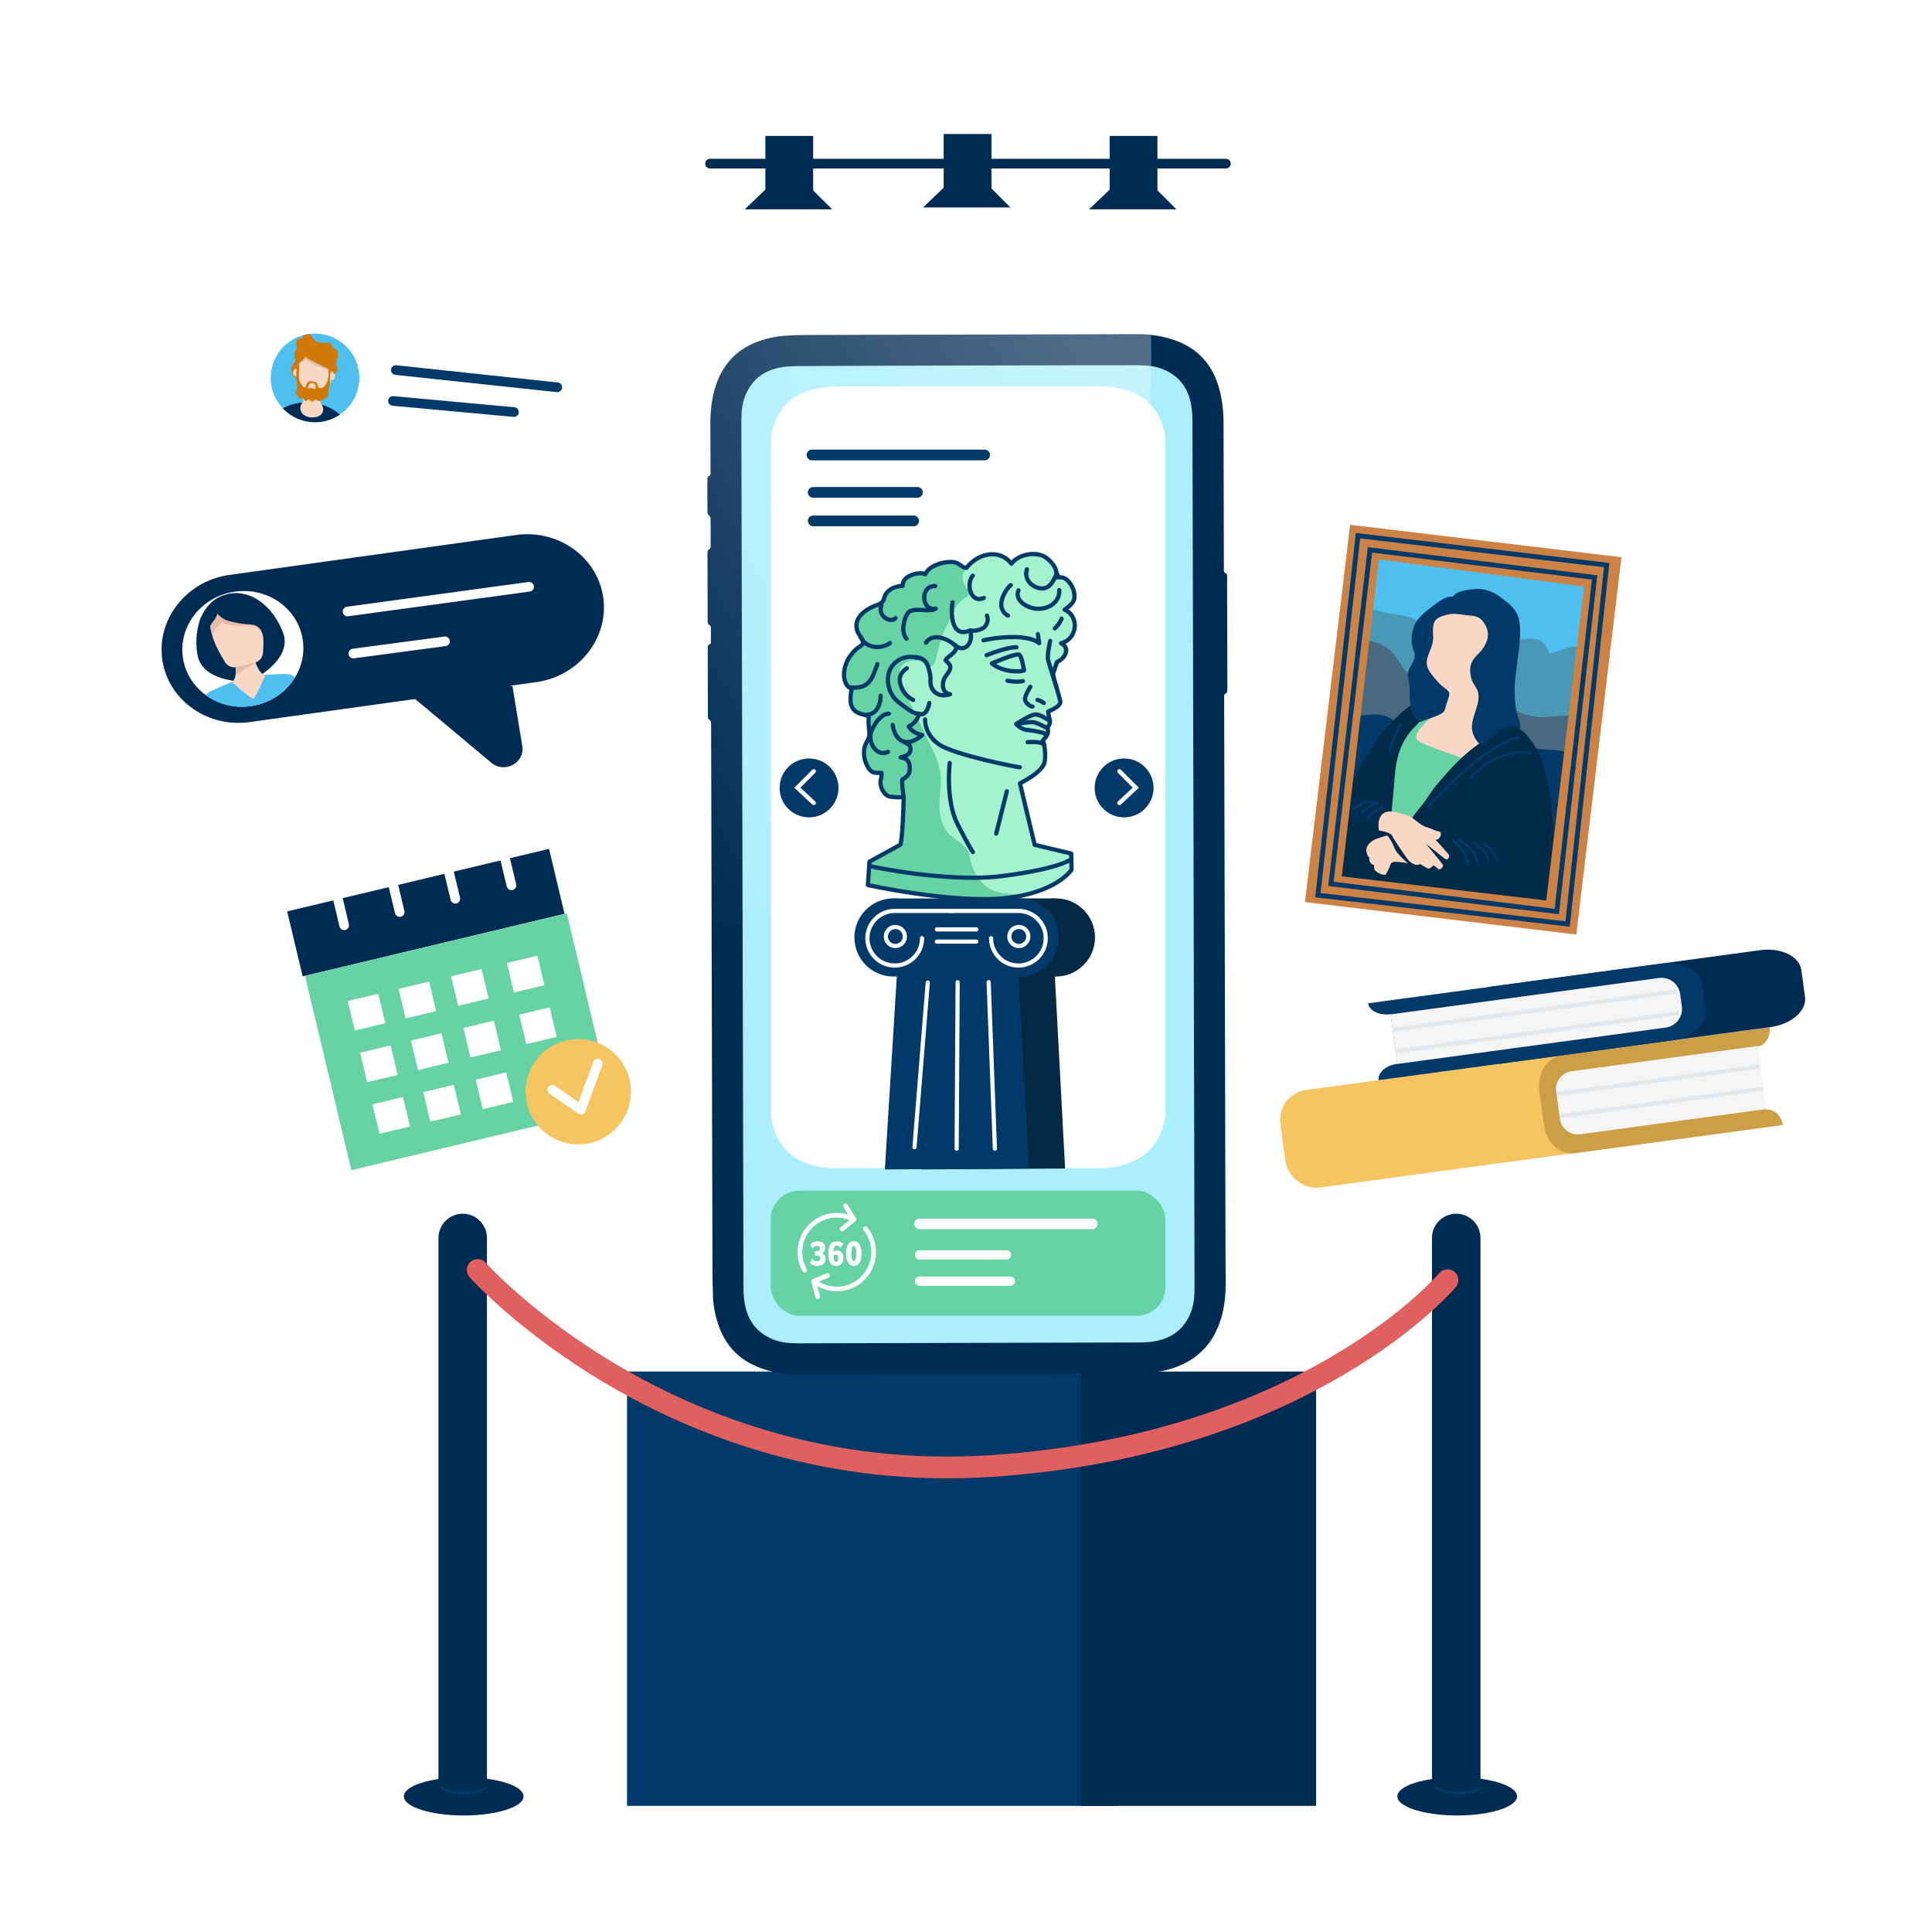 <?xml version="1.0" encoding="UTF-8"?>
<svg xmlns="http://www.w3.org/2000/svg" xmlns:xlink="http://www.w3.org/1999/xlink" viewBox="0 0 800 800" class="kultur">
  <defs>
    <style>.kultur .cls-1,.kultur .cls-2,.kultur .cls-3,.kultur .cls-4,.kultur .cls-5,.kultur .cls-6,.kultur .cls-7,.kultur .cls-8,.kultur .cls-9,.kultur .cls-10,.kultur .cls-11,.kultur .cls-12,.kultur .cls-13,.kultur .cls-14,.kultur .cls-15,.kultur .cls-16,.kultur .cls-17,.kultur .cls-18,.kultur .cls-19,.kultur .cls-20,.kultur .cls-21,.kultur .cls-22,.kultur .cls-23,.kultur .cls-24,.kultur .cls-25{fill:none;}.kultur .cls-2,.kultur .cls-6,.kultur .cls-7,.kultur .cls-8,.kultur .cls-9,.kultur .cls-12,.kultur .cls-13,.kultur .cls-14,.kultur .cls-16,.kultur .cls-17,.kultur .cls-18,.kultur .cls-19,.kultur .cls-20,.kultur .cls-21,.kultur .cls-22,.kultur .cls-24{stroke-linecap:round;}.kultur .cls-2,.kultur .cls-6,.kultur .cls-7,.kultur .cls-8,.kultur .cls-13,.kultur .cls-14,.kultur .cls-16,.kultur .cls-17,.kultur .cls-18,.kultur .cls-19,.kultur .cls-20,.kultur .cls-22,.kultur .cls-24{stroke-linejoin:round;}.kultur .cls-2,.kultur .cls-8,.kultur .cls-11,.kultur .cls-15,.kultur .cls-16,.kultur .cls-18,.kultur .cls-24{stroke:#013969;}.kultur .cls-3{stroke-width:1.68px;}.kultur .cls-3,.kultur .cls-4,.kultur .cls-5,.kultur .cls-9,.kultur .cls-10,.kultur .cls-11,.kultur .cls-12,.kultur .cls-15,.kultur .cls-21,.kultur .cls-23,.kultur .cls-25{stroke-miterlimit:10;}.kultur .cls-3,.kultur .cls-5{stroke:#e1e7ea;}.kultur .cls-26{clip-path:url(#clippath);}.kultur .cls-27{fill:url(#Unbenannter_Verlauf_11);opacity:.31;}.kultur .cls-28{fill:#f8d7c4;}.kultur .cls-29{fill:#f4c560;}.kultur .cls-30{fill:#002b53;}.kultur .cls-31{fill:#022b49;}.kultur .cls-32{fill:#042944;}.kultur .cls-33{fill:#67d3a5;}.kultur .cls-34{fill:#013969;}.kultur .cls-35{fill:#f5f5f5;}.kultur .cls-36{fill:#e7baa5;}.kultur .cls-37,.kultur .cls-38{fill:#fff;}.kultur .cls-39{fill:#ce7909;}.kultur .cls-40{fill:#a5f2cf;}.kultur .cls-41{fill:#cd8245;}.kultur .cls-42{fill:#cc9f46;}.kultur .cls-43{fill:#abefff;}.kultur .cls-44{fill:#486982;}.kultur .cls-45{fill:#4dc0ef;}.kultur .cls-4{stroke:#cd8245;stroke-width:8.68px;}.kultur .cls-5{stroke-width:1.68px;}.kultur .cls-46{clip-path:url(#clippath-1);}.kultur .cls-47{clip-path:url(#clippath-2);}.kultur .cls-6,.kultur .cls-7,.kultur .cls-8,.kultur .cls-12{stroke-width:4px;}.kultur .cls-6,.kultur .cls-9,.kultur .cls-12,.kultur .cls-13,.kultur .cls-17,.kultur .cls-19,.kultur .cls-21,.kultur .cls-22{stroke:#fff;}.kultur .cls-7{stroke:#002b53;}.kultur .cls-9{stroke-width:1.77px;}.kultur .cls-10{stroke-width:.26px;}.kultur .cls-10,.kultur .cls-25{stroke:#00f190;}.kultur .cls-11{stroke-width:2px;}.kultur .cls-13{stroke-width:1.93px;}.kultur .cls-14{stroke:#e05f5f;stroke-width:9px;}.kultur .cls-16{stroke-width:4.43px;}.kultur .cls-17{stroke-width:4.36px;}.kultur .cls-18{stroke-width:1.75px;}.kultur .cls-19{stroke-width:3.86px;}.kultur .cls-20{stroke:#3d3425;stroke-width:.89px;}.kultur .cls-21{stroke-width:5px;}.kultur .cls-22{stroke-width:1.73px;}.kultur .cls-23{stroke:#7c4a14;stroke-width:.12px;}.kultur .cls-24{stroke-width:1.1px;}.kultur .cls-25{stroke-width:.25px;}.kultur .cls-48{fill:#3d3425;opacity:.28;}.kultur .cls-38{opacity:.37;}</style>
    <clipPath id="clippath">
      <circle class="cls-1" cx="130.45" cy="156.48" r="18.35"></circle>
    </clipPath>
    <clipPath id="clippath-1">
      <ellipse class="cls-1" cx="100.57" cy="268.67" rx="25.09" ry="23.92" transform="translate(-40.76 19.02) rotate(-8.99)"></ellipse>
    </clipPath>
    <clipPath id="clippath-2">
      <path id="SVGID-2" class="cls-45" d="m139.77,337.53c-2.01-2.54,1.42,2.24-.57-1.85-2.16-4.43-.3,2.8-4.05-9.1-1.64-5.2-4.41-22.83-5.58-28.44-1.01-4.81-3.12-9.28-5.22-13.71-2.08-4.38-2.85-5.62-7.75-5.24-1.75.13-3.52.08-5.27.18-2.97.17-5.92.61-8.83,1.27h0s-.08.02-.11.02c-.04,0-.08.02-.11.03h0c-2.9.67-5.75,1.55-8.5,2.68-1.62.67-3.18,1.48-4.82,2.12-4.58,1.78-4.71,3.22-4.63,8.06.09,4.88.18,9.82,1.42,14.58,1.45,5.55,4.98,16.92,8,21.51,2.84,4.33.96,9.56.53,14.47-.32,3.61.39.29-.13,3.83-.04.28-.07.58.07.82.18.32.57.44.93.52,7.04,1.7,14.32,1.03,21.34-.05.62-.1,1.22-.19,1.81-.29v.02s.08-.02.12-.04c.04,0,.08-.01.12-.02v-.02c.57-.17,1.15-.34,1.75-.53,6.79-2.06,13.63-4.61,19.2-9.18.28-.23.58-.51.6-.87.01-.28-.13-.55-.31-.77Z"></path>
    </clipPath>
    <linearGradient id="Unbenannter_Verlauf_11" x1="488.74" y1="171.61" x2="245.71" y2="311.92" gradientTransform="translate(2.86 -12.8) rotate(.46)" gradientUnits="userSpaceOnUse">
      <stop offset=".1" stop-color="#fff"></stop>
      <stop offset="1" stop-color="#fff" stop-opacity="0"></stop>
    </linearGradient>
  </defs>
  <g id="Illustration">
    <line class="cls-21" x1="520.19" y1="155.41" x2="546.1" y2="157.91"></line>
    <line class="cls-21" x1="545.16" y1="118.14" x2="514.23" y2="138.77"></line>
    <line class="cls-21" x1="499.64" y1="104.37" x2="498.85" y2="131.05"></line>
    <rect class="cls-30" x="120.62" y="364.05" width="111.49" height="27.66" transform="translate(-82.97 51.31) rotate(-13.43)"></rect>
    <rect class="cls-33" x="134.39" y="390.01" width="111.49" height="82.68" transform="translate(-95.01 55.98) rotate(-13.43)"></rect>
    <rect class="cls-37" x="145.33" y="412.8" width="12.96" height="12.56" transform="translate(-93.21 46.74) rotate(-13.43)"></rect>
    <rect class="cls-37" x="150.44" y="434.19" width="12.96" height="12.56" transform="translate(-98.04 48.51) rotate(-13.43)"></rect>
    <rect class="cls-37" x="155.55" y="455.57" width="12.96" height="12.56" transform="translate(-102.87 50.28) rotate(-13.43)"></rect>
    <rect class="cls-37" x="166.37" y="407.77" width="12.96" height="12.56" transform="translate(-91.47 51.49) rotate(-13.43)"></rect>
    <rect class="cls-37" x="171.48" y="429.16" width="12.96" height="12.56" transform="translate(-96.29 53.26) rotate(-13.43)"></rect>
    <rect class="cls-37" x="176.59" y="450.55" width="12.96" height="12.56" transform="translate(-101.12 55.03) rotate(-13.43)"></rect>
    <rect class="cls-37" x="188.1" y="402.58" width="12.96" height="12.56" transform="translate(-89.66 56.39) rotate(-13.43)"></rect>
    <rect class="cls-37" x="193.21" y="423.97" width="12.96" height="12.56" transform="translate(-94.49 58.17) rotate(-13.43)"></rect>
    <rect class="cls-37" x="198.32" y="445.36" width="12.96" height="12.56" transform="translate(-99.32 59.94) rotate(-13.43)"></rect>
    <rect class="cls-37" x="211.22" y="397.06" width="12.96" height="12.56" transform="translate(-87.75 61.61) rotate(-13.43)"></rect>
    <rect class="cls-37" x="216.32" y="418.45" width="12.96" height="12.56" transform="translate(-92.58 63.38) rotate(-13.43)"></rect>
    <rect class="cls-37" x="221.43" y="439.84" width="12.96" height="12.56" transform="translate(-97.41 65.16) rotate(-13.43)"></rect>
    <line class="cls-12" x1="137.7" y1="362.97" x2="142.52" y2="383.14"></line>
    <line class="cls-12" x1="160.68" y1="357.48" x2="165.5" y2="377.65"></line>
    <line class="cls-12" x1="183.72" y1="351.98" x2="188.54" y2="372.15"></line>
    <line class="cls-12" x1="206.96" y1="346.43" x2="211.78" y2="366.6"></line>
    <circle class="cls-29" cx="239.45" cy="452.05" r="21.81"></circle>
    <polyline class="cls-6" points="228.69 451.25 240.56 459.49 247.47 440.46"></polyline>
    <path class="cls-30" d="m191.59,749.53c-5.55,0-10.04-4.5-10.04-10.05v-226.85c0-5.55,4.5-10.05,10.04-10.05s10.04,4.5,10.04,10.05v226.85c0,5.55-4.5,10.05-10.04,10.05Z"></path>
    <ellipse class="cls-30" cx="192.01" cy="743.83" rx="24.79" ry="7.91"></ellipse>
    <path class="cls-30" d="m602.99,749.53c-5.55,0-10.04-4.5-10.04-10.05v-226.85c0-5.55,4.5-10.05,10.04-10.05s10.04,4.5,10.04,10.05v226.85c0,5.55-4.5,10.05-10.04,10.05Z"></path>
    <ellipse class="cls-30" cx="603.4" cy="743.83" rx="24.79" ry="7.91"></ellipse>
    <rect class="cls-34" x="259.64" y="567.93" width="203.53" height="179.84"></rect>
    <rect class="cls-30" x="447.54" y="567.93" width="97.43" height="179.84"></rect>
    <path class="cls-14" d="m197.8,525.87s79.88,89.66,211.89,81.22c132.02-8.44,189.7-77,189.7-77"></path>
    <path class="cls-38" d="m310,87l-74.31,107.65s28.81,34.42,67.8,38.4c38.99,3.99,100.67-32,100.67-32l-61.07-115.27"></path>
    <path class="cls-38" d="m383.61,86.19l-59.69,97.05s16.52,45.82,55.51,49.81c38.99,3.99,102.17-28.68,102.17-28.68l-64.6-118.37"></path>
    <path class="cls-38" d="m452,87l-60.52,94.89s16.8,43.65,55.51,49.81c71.01,11.3,102.17-28.68,102.17-28.68l-62.16-116.02"></path>
    <rect class="cls-30" x="390.76" y="55.49" width="19.78" height="22.94"></rect>
    <polyline class="cls-30" points="392 76.53 382.22 85.89 418.38 85.89 407.11 74.62"></polyline>
    <rect class="cls-30" x="316.93" y="56.28" width="19.78" height="22.94"></rect>
    <polyline class="cls-30" points="318.18 77.32 308.39 86.68 344.56 86.68 333.28 75.41"></polyline>
    <rect class="cls-30" x="459.49" y="56.28" width="19.78" height="22.94"></rect>
    <polyline class="cls-30" points="460.73 77.32 450.95 86.68 487.11 86.68 475.84 75.41"></polyline>
    <rect class="cls-29" x="530.54" y="442.96" width="147.69" height="40.79" rx="12.51" ry="12.51" transform="translate(-56.74 85.33) rotate(-7.72)"></rect>
    <path class="cls-42" d="m731.17,459.5l-1.77-13.05-1.77-13.05c3.35-.45,5.63-4.04,5.1-8l-6.07.82-24.28,3.29-55.64,7.54c-6.15.83-10.33,7.4-9.35,14.67l1.92,14.14c.98,7.27,6.77,12.48,12.91,11.65l55.64-7.54,24.28-3.29,6.07-.82c-.54-3.96-3.69-6.81-7.04-6.36Z"></path>
    <path class="cls-35" d="m652.16,438.79h77.78v26.34h-77.78c-4.09,0-7.42-3.32-7.42-7.42v-11.51c0-4.09,3.32-7.42,7.42-7.42Z" transform="translate(-54.45 96.37) rotate(-7.72)"></path>
    <line class="cls-5" x1="646.15" y1="462.22" x2="730" y2="450.86"></line>
    <line class="cls-5" x1="644.83" y1="452.97" x2="728.67" y2="441.61"></line>
    <path class="cls-30" d="m616.26,408.7l112.57-15.25c8.66-1.17,16.3,2.51,17.08,8.23l1.51,11.13c.77,5.72-5.61,11.31-14.27,12.48l-112.57,15.25-2.16-15.92-2.16-15.92Z"></path>
    <path class="cls-34" d="m578.61,440.48l-1.39-10.27-1.39-10.27c-4.72.64-8.89-1.37-9.31-4.49l8.55-1.16,34.2-4.63,78.37-10.62c8.66-1.17,16.3,2.51,17.08,8.23l1.51,11.13c.77,5.72-5.61,11.31-14.27,12.48l-78.37,10.62-34.2,4.63-8.55,1.16c-.42-3.12,3.06-6.17,7.78-6.81Z"></path>
    <path class="cls-35" d="m584.46,411.82h112.19v20.73h-112.19c-4.31,0-7.81-3.5-7.81-7.81v-5.11c0-4.31,3.5-7.81,7.81-7.81Z" transform="translate(1324.21 755.08) rotate(172.28)"></path>
    <line class="cls-3" x1="577.9" y1="435.38" x2="695.4" y2="419.46"></line>
    <line class="cls-3" x1="576.79" y1="426.4" x2="694.29" y2="410.49"></line>
    <line class="cls-7" x1="294.01" y1="67.75" x2="507.62" y2="67.75"></line>
    <path class="cls-37" d="m128.04,179.17l103.07,10.23c12.31,1.07,23.26-8.14,24.33-20.45h0c1.07-12.31-8.14-23.26-20.45-24.33l-103.07-10.23c-12.31-1.07-23.26,8.14-24.33,20.45h0c-1.07,12.31,8.14,23.26,20.45,24.33Z"></path>
    <path class="cls-37" d="m135.5,179.81l-1.59,18.4c-.42,4.8,5.18,7.71,8.87,4.61l37.38-31.43"></path>
    <line class="cls-8" x1="163.9" y1="153.23" x2="230.77" y2="160.38"></line>
    <line class="cls-8" x1="162.73" y1="166.02" x2="212.81" y2="170.63"></line>
    <circle class="cls-45" cx="130.45" cy="156.48" r="18.35"></circle>
    <g class="cls-26">
      <ellipse class="cls-30" cx="128.02" cy="178.45" rx="11.73" ry="16.38" transform="translate(-63.21 286.45) rotate(-83.8)"></ellipse>
      <path class="cls-28" d="m125.16,171.17c1.4,1.73,4.22,1.99,6.22,1.39,1.37-.41,2.36-1.43,2.45-2.88.1-1.63-1.28-2.85-1.57-4.39-.17-.87-.11-1.76-.05-2.63.07-1.02.12-2.05.21-3.07-1-.26-1.82-.4-2.9-.4-.89,0-1.78-.13-2.67-.12-.07,0-.15,0-.2.05-.05.05-.07.12-.07.19-.18,1.38-.12,2.78-.28,4.16-.14,1.27-.48,2.54-1.27,3.56-.96,1.25-.81,2.98.12,4.14Z"></path>
      <polyline class="cls-36" points="125.66 163.55 132.31 163.99 125.37 165.62"></polyline>
      <path class="cls-28" d="m137.87,153c.04-1.59-.14-3.11-.51-4.37-1.61-5.46-8.32-6.99-12.5-3.23-3.45,3.11-2.08,11.62-1.14,15.82.32,1.43,1.54,2.49,3,2.6l5.41.42c1.44.11,2.78-.71,3.34-2.03.98-2.32,2.33-6.06,2.4-9.21Z"></path>
      <path class="cls-36" d="m138.09,148.53c-1.15-5.25-7.36-7.15-11.55-3.89-.67.52-1.14,1.16-1.63,1.84-.42.58-.98,1-1.35,1.64-.38.66-.64,1.39-.74,2.14-.1.73.11,1.38.1,2.09.01-.74.36-1.46.94-1.93.44-.36,1-.56,1.51-.82.51-.26,1.01-.62,1.23-1.15,1.52,2.18,3.98,2.93,6.41,3.64,2.04.6,4.24,2,4.18,4.4,0,.31.01.39.12.79.16-.36.22-.62.28-1,.06-.39.19-.78.29-1.16.19-.8.33-1.61.41-2.43.14-1.5.08-2.94-.19-4.16Z"></path>
      <path class="cls-39" d="m124.85,143.74c-2.07-.09-3.28,2.33-2.85,4.12.26,1.11.58,1.33-.13,2.41-.55.84-1.18,1.34-1.27,2.4-.06.78.52,4.03,1.78,3.44,1.03-.48.2-3.06.46-3.96.59-2.05,3.16-2.85,3.82-4.94"></path>
      <ellipse class="cls-28" cx="137.53" cy="155.8" rx="1.55" ry="1.14" transform="translate(-32.21 275.69) rotate(-83.8)"></ellipse>
      <ellipse class="cls-28" cx="122.51" cy="154.25" rx="1.55" ry="1.14" transform="translate(-44.07 259.38) rotate(-83.8)"></ellipse>
      <path class="cls-39" d="m135.6,151.3c.61,1.09.53,1.9.45,3.13-.05.71.06,1.81-.26,2.45.23.04.47.07.7.08.16-.99.06-2.92.92-3.56"></path>
      <path class="cls-39" d="m124.39,149.55c-.75.95-.8,1.73-.9,2.92-.06.69-.34,1.72-.12,2.38-.22,0-.46,0-.68-.03,0-.97.39-2.8-.34-3.54"></path>
      <path class="cls-23" d="m126.42,141.4c.4,2.55,3.62,3.99,5.75,4.75.97.35,1.97.55,2.94.86.69.22,1.45.81,2.18.86-.07-.08-.15-.14-.25-.19"></path>
      <path class="cls-39" d="m122.68,156.5c-.03,1.28.52,2.6.4,3.93-.07.84-.64,1.92-.37,2.74.13.42.43.36.61.63.21.32.11.94.5,1.2.53.35.73-.16,1.2-.25.83-.15.65.54,1.2,1.06.72.68.62-.03,1.29-.29.76-.3,1.17.69,1.79.76.68.08.87-.89,1.59-.75.78.16.74.79,1.58.47.29-.11.34-.31.66-.37.18-.03.5.22.72.13.38-.15.32-.65.61-.84.14-.09.55.01.76-.11,1-.58.57-2.75.83-3.72.27-1.02.71-1.95.62-3.05-.09-1.07-.28-1.85-.22-2.94-.51-.07-.67,2.41-.92,2.97-.32.69-1.08,1.93-1.72,2.37-.36.25-.74.27-1.16.25-.76-.03-.82-.33-1.11-1.11-.2-.53-.15-.97-.63-1.27-.24-.15-1.07-.4-1.32-.22-.73.56.63.77.85,1.05.33.41.26,1.34.17,1.85-.5.12-1.02-.01-1.48-.16-.74-.24-1.06-.1-1.88-.1-1.45,0-2.23-1.07-2.89-2.29-1.35-2.49.01-5.28-.59-7.86-.83.67-.51,2.25-.66,3.23-.08.53-.84,2.3-.44,2.68Z"></path>
      <path class="cls-39" d="m126.33,160.86c.06-.68.78-2.35,1.36-2.77.33-.23,1.82-.51,1.98.04.12.42-1.2.49-1.52.87-.4.48-.89,1.5-1.82,1.86Z"></path>
      <polyline class="cls-39" points="128.03 158.71 127.27 160.96 126.33 160.86 127.28 158.79"></polyline>
      <path class="cls-39" d="m126.15,146.89c.41,1.39,2.54,2.3,3.78,2.87,1.36.61,2.66,1.32,4,1.99,1.03.52,1.99.81,2.91,1.52.56.43,1.36.95,1.73,1.53,1.22-.46,1.51-2.16.93-3.18-.58-1.02-.6-.95-.1-2.1.43-.98.67-2.37.5-3.44-.2-1.18-.83-1.39-1.71-2-.8-.56-.71-1.63-1.54-2.1-.57-.32-1.4-.16-2-.1-.82.09-1.51.03-2.35-.06-1.92-.21-1.92-.72-2.87-2.16-.5-.76-1.62-1.92-2.61-1.88s-1.53,1.3-1.4,2.21c-.59.17-1.33.01-1.89.3-.84.43-.84,1.37-.85,2.19-.01,2.89,2.21,4.36,4.71,5.12"></path>
    </g>
    <path class="cls-30" d="m222.82,282.35l-118.72,16.54c-17.51,2.86-34.08-8.47-36.81-25.16h0c-2.73-16.69,9.36-32.69,26.88-35.55l118.72-16.54c17.51-2.86,34.08,8.47,36.81,25.16h0c2.73,16.69-9.36,32.69-26.88,35.55Z"></path>
    <path class="cls-30" d="m212.2,284.08l4.08,24.94c1.06,6.51-6.66,11.11-12.24,7.3l-48.19-40.3"></path>
    <line class="cls-6" x1="143.94" y1="253.2" x2="219.09" y2="242.97"></line>
    <line class="cls-6" x1="146.32" y1="270.61" x2="184.26" y2="265.56"></line>
    <ellipse class="cls-37" cx="100.57" cy="268.67" rx="25.09" ry="23.92" transform="translate(-40.76 19.02) rotate(-8.99)"></ellipse>
    <g class="cls-46">
      <path class="cls-30" d="m100.39,282.19s-16.9.04-18.67-11.26c-1.78-11.31,2.4-21.76,11.06-24.54s8.07,23.17,8.07,23.17"></path>
      <path class="cls-30" d="m105.92,280.79s15.35-8.12,11.29-18.85c-4.05-10.73-13.08-17.84-22.32-16.1-9.24,1.75,4.28,24.12,4.28,24.12"></path>
      <path id="SVGID" class="cls-45" d="m139.77,337.53c-2.01-2.54,1.42,2.24-.57-1.85-2.16-4.43-.3,2.8-4.05-9.1-1.64-5.2-4.41-22.83-5.58-28.44-1.01-4.81-3.12-9.28-5.22-13.71-2.08-4.38-2.85-5.62-7.75-5.24-1.75.13-3.52.08-5.27.18-2.97.17-5.92.61-8.83,1.27h0s-.08.02-.11.02c-.04,0-.08.02-.11.03h0c-2.9.67-5.75,1.55-8.5,2.68-1.62.67-3.18,1.48-4.82,2.12-4.58,1.78-4.71,3.22-4.63,8.06.09,4.88.18,9.82,1.42,14.58,1.45,5.55,4.98,16.92,8,21.51,2.84,4.33.96,9.56.53,14.47-.32,3.61.39.29-.13,3.83-.04.28-.07.58.07.82.18.32.57.44.93.52,7.04,1.7,14.32,1.03,21.34-.05.62-.1,1.22-.19,1.81-.29v.02s.08-.02.12-.04c.04,0,.08-.01.12-.02v-.02c.57-.17,1.15-.34,1.75-.53,6.79-2.06,13.63-4.61,19.2-9.18.28-.23.58-.51.6-.87.01-.28-.13-.55-.31-.77Z"></path>
      <g class="cls-47">
        <path class="cls-45" d="m118,279.89c.09-.92.74-3.09.01-3.71-.74-.63-2.77,0-3.58.22-8.85,2.32-17.69,4.63-26.54,6.95.94,1.7,1.36,3.39,2.52,5.03.98,1.39,2.15,2.65,3.51,3.71,2.72,2.11,6.12,3.25,9.66,3.12,5.99-.24,11.71-4.35,13.48-9.84.57-1.77.76-3.62.94-5.46Z"></path>
      </g>
      <path class="cls-28" d="m105.27,272.95l-2.03-9.04-7.94,1.73,2.21,9.85c.48,5.15-.57,5.77-1.24,7.17,0,0,6.38,5.68,8.28,6.54.04.02.07.02.1.02.15.12.29.13.42-.02,1.35-1.57,4.71-9.37,4.71-9.37-1.14-.84-2.51-1.04-4.51-6.88Z"></path>
      <path class="cls-36" d="m97.51,279.48l8.51-5.1c-.13-.32-.26-.67-.39-1.06l-8.08,2.11c.18,2.04.14,3.22-.03,4.05Z"></path>
      <path class="cls-28" d="m108.08,258.08c-.63-1.98-1.51-3.77-2.54-5.17-4.42-6.05-13.78-5.07-17.59,1.36-3.14,5.31,2.27,15.21,5.28,19.99,1.03,1.63,3.06,2.41,5,1.93l7.2-1.79c1.91-.47,3.3-2.06,3.46-3.93.28-3.28.43-8.46-.82-12.38Z"></path>
      <path class="cls-36" d="m106.46,252.48c-3.73-5.99-12.61-5.67-16.65.14-.64.93-.99,1.91-1.33,2.96-.29.89-.84,1.65-1.05,2.6-.22.97-.23,1.98-.05,2.95.18.95.73,1.66,1.02,2.54-.3-.91-.15-1.96.39-2.78.42-.64,1.05-1.12,1.6-1.66.55-.54,1.05-1.2,1.1-1.94,2.9,2.04,6.42,1.91,9.87,1.76,2.9-.13,6.35.65,7.31,3.64.12.38.18.48.5.93.06-.51.03-.86-.06-1.36-.09-.51-.08-1.04-.13-1.56-.09-1.07-.26-2.13-.51-3.17-.46-1.91-1.15-3.66-2.02-5.04Z"></path>
      <path class="cls-30" d="m111.47,263.59c.45-.57.7-1.3.76-2,.13-2.36-.66-4.7-1.43-6.96-.43-1.26-.87-2.54-1.6-3.66-.8-1.21-1.91-2.18-3.1-2.93-3.46-2.18-7.77-2.57-11.41-1.21-1.46.55-2.36,1.54-3.5,2.49-1.11.93-2.53,1.67-3.75,2.47-1.41.93-2.86,1.9-3.79,3.27-.68,1.01-1.04,2.18-1.2,3.36-.19,1.42.17,2.83.73,4.12.46,1.07.96,2.2,1.78,3.09.77.83,2.03,1.15,3.13,1.36-.16-.03-.51-1.66-.59-1.9-.44-1.4-.79-2.87-.72-4.35.06-1.44.7-2.5,1.62-3.63.37-.45.73-.92.99-1.43.13-.26.7-1.43.47-1.68,1.06,1.19,2.5,2.3,4.05,2.84,2.94,1.02,6.01,1.46,9.06,1.69.22.02.45.03.68.05.84.07,1.68.19,2.46.55,1.74.81,2.39,2.62,2.83,4.3.05.18.1.37.21.53.53.73,1.87.18,2.31-.38Z"></path>
    </g>
    <rect class="cls-45" x="561.6" y="232.16" width="96.24" height="75.21" transform="translate(36.36 -70.52) rotate(6.82)"></rect>
    <path class="cls-48" d="m654.41,267.97c-4.96-1.2-8.35,2.22-12.92,2.61-2.28-7.51-7.05-6.3-14.06-5.6-6.4.64-12.7-.96-18.87-2.55-2.49-.64-4.24-2.14-6.55-3.08-3.85-1.58-6.49-.53-10.26-.61-3.85-.09-5.37-2.68-9.51-3.6-4.13-.91-6.84-.78-10.8-1.98-3.66-1.1-5.99-1.15-7.49,2.18-2,4.43-.13,10.08-2.15,14.7-3.24,7.42-3.92,10.07,4.22,15.41s20.04,5.07,29.32,6.81c10.65,2,21.54,2.24,32.18,4.19,7.24,1.33,14.2,2.87,21.46,3.89"></path>
    <path class="cls-44" d="m562.49,265.05c5.35-.35,11.63,1.88,14.88,6.09,3.21,4.16,4.4,9.31,10.61,8.67,1.59-.17,3.1-.84,4.72-.38,2.37.67,3.72,3.11,5.48,4.61,4.7,4,13.34,5.02,19.31,6.41,3.23.75,6.07,1.47,8.98,3.13,2.91,1.65,5.99,2.75,9.32,3.2,4.51.61,8.98-.74,13.49-.39.53.04,3.27.7,3.76.47.77-.37.89-1.6,1.7-2.08,1.18,6.74-1.69,13.56-1.16,20.38-23-1.35-45.97-3.48-68.96-5.09-9.69-.68-19.84-.54-29.38-2.19-.02-.18.02-.32.04-.51"></path>
    <path class="cls-34" d="m552.4,300.5c4.38-3.24,11.55-4.61,16.95-4.68,6.88-.1,10.9,5.53,17.14,7.28,6.3,1.77,12.07-1.58,18.3-1.34,5.65.22,10.33,4.03,15.8,5.13,4.97,1,9.95,1.97,14.93,2.97,3.81.76,7.77.37,11.53,1.24,2.13.49,4.06,1.63,6.11,2.36,1.42.51,2.08.32,2.34,1.6.25,1.21-.34,3.45-.44,4.62-.26,3.12-.7,6.22-1.08,9.32-.8,6.58-.74,13.15-1.16,19.75-.31,4.9-1.28,9.65-1.89,14.5-.37,2.87-.29,6.01-.89,8.84-.46,2.14-1.33,2.25-3.44,2.42-6.36.52-13.09.24-19.46.08-20.33-.51-40.35-3.63-60.54-5.73-6.13-.64-12.39-.75-18.49-1.6-4.69-.65-4.11-4.66-3.55-8.6,1.35-9.51,2.78-19.14,4.59-28.57,1.64-8.57,3.61-17.03,3.84-25.8"></path>
    <path class="cls-28" d="m603.51,250.7c-2.53.08-6.07,2.39-8.03,3.88-1.44,1.09-2.3,2.35-2.91,4.03-1.04,2.87-1.79,5.81-2.76,8.71-.72,2.15-1.01,4.17-1.4,6.39-.32,1.82-1.4,3.93-.98,5.81.49,2.2,2.96,4.34,4.02,6.33,1.27,2.38,2.53,3.95,1.53,6.61-.71,1.89-2.24,3.32-3.44,4.91-1.51,2-2.56,4.29-3.11,6.74-.75,3.33-1.77,7.43-.36,10.69,1.57,3.63,4.83,4.58,8.4,4.88,3.67.31,7.8,1.32,11.48.71,4.09-.68,6.83-4.02,10.07-6.32,2.49-1.78,5.3-2.97,6.4-6.05,1.43-3.99-.46-7.24-2.26-10.67-2.3-4.36-2.21-9.43-1.5-14.23.39-2.61,1.27-5.15,1.39-7.79.13-2.76-.24-5.52-.09-8.29.21-3.75.54-7.54-1.66-10.85-2.42-3.63-8.21-3.94-11.78-5.88"></path>
    <path class="cls-33" d="m562.55,329.73c-1-.47-.77-2.42-.65-3.36.41-3.21,2.52-6.11,4.77-8.34,1.75-1.74,3.99-2.98,5.48-4.96,2.09-2.77,2.68-6.36,3.97-9.53,1.2-2.94,2.92-6.53,5.42-8.47,1.63-1.26,3.15-2.64,4.6-4.15.65-.68,1.35-1.95,2.16-2.42,3.95-2.28,3.03,4.82,5.86,5.05.1,2.78-4.65,5.9-6.1,8.07-.8,1.2-2.18,2.95-1.41,4.36.64,1.18,2.86,1.89,3.95,2.42,1.53.73,3.13,1.22,4.68,1.89s9.27,3.17,10.82,3.75c1.7.64-2.46-.71-1.06.53,4.97-2.42,9.62-5.74,14.62-8.17,1.87-.91,5.71-3.91,7.91-3.09,2.31.85,4.58,5.5,5.75,7.48,2.02,3.44,2.95,7.2,4.55,10.81,1.81,4.07,2.88,7.34,1.81,11.71-.69,2.8-.75,4.74,0,7.56s.65,5.16.03,8.05c-.49,2.27.07,4.44-.31,6.71-.66,3.96-3.76,8.1-7.29,9.89-1.91.97-2.79,1.59-4.88,1.97-1.14.2-1.94.32-3.03.42-3.3.31-6.5-.09-9.76.06-1.88.09-3.6.04-5.49-.03-1.64-.06-3.5.72-5.1.45-1.42-.24-2.84-1.57-3.86-2.52-1.53-1.42-2.05-3.73-3.69-4.93,1.09-.09,2.31-.18,3.39-.07s2.28,1.02,3.2,1.04c1.16.02,1.6-.91,1.42-2.28-.28-2.15-2.4-2.8-3.96-3.75-2.48-1.52-1.7-5.09-3.83-7.06-1.14-1.05-2.92-1.45-4.31-2.05-1.69-.74-2.91-1.9-4.43-2.9-2.03-1.34-5.33-2.3-7.56-1.3-2.9,1.31-4.62,4.37-6.98,6.37-2.81,2.38-7.2.26-10.47-.36-1.56-.3-3.53-.5-4.94-1.26-2.77-1.48-3.06-4.67-3.14-7.42-.1-3.8,1.26-6.16,4.23-8.53,1.78-1.42,3.21-2.23,4.38-4.24"></path>
    <path class="cls-20" d="m586.25,339.4c1.1-3.44,4.64-6.7,6.88-9.45,2.81-3.44,5.42-7.05,8.49-10.26,2.64-2.75,5.68-4.73,8.71-6.99,2.49-1.86,4.82-3.92,7.55-5.4,2.48-1.34,4.8-2.41,7.52-3.12.83-.22,2.42-1.05,3.08-.75.43.2,1.3,1.95,1.59,2.37,1.02,1.45,2.15,2.84,3.12,4.33,2.01,3.11,2.95,6.58,3.86,10.14,1.81,7.07,1.26,14.37,2.49,21.41-.21-.16-.39-.36-.53-.58"></path>
    <path class="cls-10" d="m565.58,347.13c.95-2.62,2.6-4.79,4.87-6.42.88-.63,5.61-3.08,6.23-2.45"></path>
    <path class="cls-10" d="m575.74,340.61c-2.78.53-3.12,4.48-4.65,5.86"></path>
    <path class="cls-25" d="m605.45,249.09c-1.14.46-2.02,1.77-2.41,2.87-.14.39-.33,2.2-.28,1.7"></path>
    <path class="cls-34" d="m601.46,247.59c-2.09.21-4.83,2.67-6.44,3.89-2.3,1.75-3.73,4-5.13,6.48-1.14,2.01-2.35,4.06-2.38,6.47-.04,2.84,1.51,5.71.64,8.48-.65,2.05-1.62,3.63-1.9,5.82-.2,1.54-.05,3.04-.24,4.56-.37,2.85-.86,5.49-.84,8.36.01,2.13.4,4.45,1.5,6.33.93,1.58,1.47.96,3.15.3,2.19-.86,5.51-1.72,7.45-3.08,1.18-.83,1.24-2.17,1.64-3.55.32-1.09,1.44-3.7,1.14-4.84s-2.88-2.55-3.86-3.6c-1.36-1.46-2.7-2.99-3.86-4.61-2.55-3.56-1.53-5.91.03-9.78,1.03-2.55,1.22-4.06,1.02-6.75-.13-1.71,0-4.22,1.27-5.52,1.28-1.3,4.27-2.03,5.97-2.29,2.46-.38,4.93.39,7.39.55s4.52.43,6.13,2.59c1.95,2.6,2.61,5.35,1.36,8.45-1.33,3.3-4.53,6.01-4.43,9.79.04,1.41.81,2.66,1.25,3.98.34,1.02.33,1.77.36,2.83.06,1.81.62,2.86,1.27,4.49.53,1.33.31,2.74.05,4.13-.6,3.12-1.13,6.01-1.53,9.16-.21,1.67-1.73,4.51-.01,5.63.98.64,3.99,4.4,7.19,1.75,2.19-1.81,1.46-2.91,4.11-3.87,1.58-.58,4.63-.4,5.5-1.93.86-1.51-.76-4.76-1.12-6.29-.74-3.16-.92-6.28-.96-9.51-.04-3.91.63-8.01,1.09-11.89.63-5.24,1.56-10.59,1.01-15.87-.6-5.7-4.21-8.23-8.56-11.4-2.26-1.65-4.76-2.6-7.53-2.93-1.69-.2-11.14.24-11.73,3.69Z"></path>
    <path class="cls-30" d="m591.47,343.63c7.15,4.35,16.25,4.39,24.32,4.58,3.2.07,5.86.02,8.92-.63.36-1.49,1.19-3.12,1.66-4.62.3-.95.77-1.91,1.12-2.86.58-1.56.73-3.24,1.42-4.76s1.61-2.8,2.31-4.26c.61-1.29,1.54-2.56,2.8-3.18,1.8-.88,2.56-.4,3.33,1.32.61,1.36.79,2.58,1.05,4.04.44,2.38,1.46,4.58,2.07,6.91,1.75,6.74-.66,12.96-1.57,19.59-.24,1.73-.53,3.71-1.64,5.11-1.78,2.25-5.48,2.81-8.07,3.01-7.09.53-14.35-1.03-21.33-.07-.97.13-2.03.45-2.99.38-1.18-.08-1.69-.84-2.63-1.5-2.24-1.58-3.34-5.07-4.78-7.66-1.38-2.49-1.9-5.23-2.82-7.95-.48-1.42-1.07-2.92-2.13-3.96-1.84-1.81-2.13-1.82-1.07-3.51Z"></path>
    <path class="cls-30" d="m589.56,343.3c-3.76-.71-8.48,1.12-10.38,4.45-1.34,2.37-1.64,4.88-4.67,4.84-3.97-.06-7.47.03-11.31-1.03-2.07-.57-4.15-1.62-6.03-2.69-3.89-2.21-4.62-4.6-4.54-8.71.07-3.78,2.92-7.01,4.93-10.22,1.28-2.05,2.7-3.89,4.56-5.44,1.41-1.17,1.32-1.73,1.93-3.42.82-2.26,2.37-4.18,3.65-6.18.53-.82.91-1.83,1.96-1.92.92,4.64-2.61,9.13-.45,13.74.45.96,1.27,1.62,1.83,2.52.86,1.39,1.04,3.09,1.72,4.55,1.4,3,5.19,4.12,8.02,5.52,2.31,1.15,5.3,1.7,8.77,3.98Z"></path>
    <path class="cls-31" d="m582.88,343.96c.3-4.14,3.47-7.5,5.98-10.62,2.06-2.56,3.64-5.51,5.74-8.01,2.89-3.45,6.1-7.15,9.33-10.3,3.93-3.82,8.38-7.2,12.93-10.25,2.84-1.9,5.76-4.1,9.29-3.94,3.78.17,6.99,4.36,8.91,7.35,3.25,5.05,4.51,10.12,5.78,15.91,1.44,6.55,2.09,13.15,2.31,19.86.08,2.37.49,5.27.04,7.61-.52,2.63-2.62,2.51-5.56,2.63-7.36.29-14.64-1.96-21.99-2.27-5.11-.22-9.89-1.53-14.94-2.17-3.11-.4-12.18-1.9-12-6.25"></path>
    <path class="cls-31" d="m577.39,346.24c-1.72-4.29-1.19-10.91-.66-15.49.48-4.13.63-8.27,1.12-12.37.82-6.78,3.27-12.72,8.06-17.53,1.07-1.08,1.99-1.61,1.75-2.97-.09-.5-.77-1.22-.95-1.76-.25-.74-.1-1.71-.35-2.39-.8-2.19.63-2.6-1.31-1.97-3.01.97-8.88,7.41-11.72,10.56-2.97,3.3-5.07,7.32-7.67,10.89-1.89,2.6-3.08,5.41-4.4,8.34-.92,2.02-2.22,4.24-2.3,6.54"></path>
    <path class="cls-31" d="m568.72,341.06c1.63.1,26.66,2.26,28.14,1.8,1.48-.46,47.4,4.95,47.4,4.95l-4.3,26.06s-89.38-2.19-90.1-5.54,1.08-28.47,2.81-30.39"></path>
    <rect class="cls-4" x="556.24" y="230.41" width="99.27" height="143.45" transform="translate(40.18 -69.83) rotate(6.82)"></rect>
    <path class="cls-41" d="m540.35,373.53l18.69-156.23,112.36,13.44-18.69,156.23-112.36-13.44Zm30.62-141.92l-15.36,131.27,84.65,9.98,15.7-129.98-85-11.27Z"></path>
    <polygon class="cls-11" points="562.32 221.82 545.72 370.67 649.12 382.61 665.29 233.99 562.32 221.82"></polygon>
    <polygon class="cls-11" points="567.26 227.69 660.3 239.1 644.64 377.44 551.12 365.99 567.26 227.69"></polygon>
    <path class="cls-34" d="m614.63,257.43c1.73,3.54,2.51,6.35.49,9.81-1.64,2.81-5.07,4.64-6.02,7.85-.54,1.81-.36,4.15.16,5.94.62,2.15,2.39,3.7,2.82,5.88,1.12,5.7-4.33,11.48-2,17.33.45,1.13,2.15,4.29,3.67,4.26,1.1-.02,2.72-2.42,3.49-3.14,1.76-1.66,3.7-2.84,4.84-5.02,1.88-3.57,1.77-8.43,1.67-12.35-.16-6.04-1.06-11.88-.13-17.91.52-3.37,1.89-7.07-.34-10.08-1.36-1.82-5.23-4.03-8.64-2.57Z"></path>
    <path class="cls-34" d="m603.29,247.77c-3.13-2.5-8.26,1.88-10.57,3.62-3.08,2.33-6.48,5.02-7.54,8.88-.9,3.3-.91,6.4.28,9.56,1.24,3.3-1.01,4.63-2.12,7.63-.84,2.28.19,4.3.29,6.58.15,3.24-.09,6.02.62,9.23.36,1.65,1.22,4.9,3.27,5.32,1.22.25,3.22-1.85,4.02-2.8,1.88-2.22,1.27-5.44.91-8.08-1.07-7.77-3.98-14.44-1.57-22.4.97-3.2.8-6.84,2.8-9.69,1.48-2.1,5.29-4.66,8-4.57"></path>
    <path class="cls-15" d="m591.13,334.2s13.99-14.85,22.16-20.52c8.17-5.68,14-9.14,15.83-7.88"></path>
    <path class="cls-15" d="m580.49,299.33c-.53.4-4.28,7.28-4.96,12.09"></path>
    <path class="cls-15" d="m634.16,311.93s-6.17-1.41-13.11,1.43c-6.95,2.84-12.51,8.79-12.51,8.79"></path>
    <path class="cls-2" d="m563.78,336.5c1.8-1.31,4.75-4.24,7.1-3.91-1.08.12-2.85-.87-4.52-.64-2.59.37-4.12,1.56-6.02,3.15"></path>
    <path class="cls-2" d="m566.57,338.61c1.39-2.33,3.87-3.04,5.67-4.11"></path>
    <path class="cls-2" d="m601.96,348.16c2.59,2.5,4.89,5.38,5.67,8.94-.03-.18-.07-.35-.13-.53"></path>
    <path class="cls-2" d="m604.05,347.68c2.94,2.11,7.89,5.31,7.58,9.43"></path>
    <path class="cls-2" d="m610.22,348.91c2.23,1.32,6.23,4.92,6,7.75"></path>
    <path class="cls-2" d="m614.68,349.53c2.72,1.38,4.07,4.84,5.29,6.38"></path>
    <path class="cls-28" d="m577.32,350.92c-1-2.8-2.85-4.97-2.85-4.97,0,0-4.86,1.22-6.14,2.18s-2.87,2.38-2.53,4.46c.22,1.34.8,2.23,1.27,2.64-.34,1.24.57,2.71,1.86,2.95.05,1.3-.07,1.93,1.03,2.76.65.49,2.28,1.4,3.16,1.24.35.14.69.11.89-.32.07-.15.14-.33.21-.54.56-.78.97-1.9,1.24-2.54.23-.53.34-.78.34-1.01.44-.55,1-.92,1.71-.92,2.28,0,5.5.58,5.5.58,0,0-4.68-3.7-5.68-6.5Z"></path>
    <path class="cls-28" d="m599.86,353.84c-.37-.49-3.23-3.75-5.38-6.11.39-.01.76-.11,1.09-.33.81-.54,1.26-1.81.96-2.73-.4-.48-1.62-.54-2.25-.82-1.12-.49-2.19-.92-3.36-1.28-.21-.06-.54-.2-.9-.3-2.11-.98-2.98-2-5.26-3.63-2.65-1.89-8.64-2.61-8.64-2.61-6.78-.45-5.16,7.87-5.16,7.87,0,0,4.86.58,5.63,2.34.77,1.76,5.21,8.08,5.63,8.65.43.56.8,1.51,2.67,2.66,1.87,1.15,3.27.21,3.27.21,0,0,1.85,1.27,2.92,1.8,1.07.53,2.47-1.3,2.47-1.3,0,0,.59.34,1.71,1.38,1.12,1.05,2.52-.79,2.23-1.46-.29-.67-7.12-8.86-7.12-8.86,0,0,6.28,4.94,7.76,6.16,1.48,1.22,2.34-.88,1.75-1.66Z"></path>
    <path class="cls-43" d="m500.07,163.48c-1.28-4.66-3.46-8.82-6.76-12.27-2.99-3.13-6.6-5.3-10.63-6.72-4.39-1.55-8.94-2.38-13.57-2.42-43.79-.38-87.59-.73-131.38-1.06-2.67-.02-5.34.07-8,.27-3.62.27-7.15,1.06-10.56,2.38-6.68,2.59-11.67,7.12-14.75,13.78-1.61,3.46-2.55,7.09-3.1,10.81l-2.91,364.97c.39,2.93,1.08,5.8,2.08,8.61,2.36,6.62,6.52,11.64,12.62,14.87,5.32,2.82,11.08,4.1,16.99,4.16,45.31.44,90.63.76,135.94,1.12.65,0,1.3-.08,1.96-.13,5.39-.37,10.56-1.58,15.39-4.17,4.33-2.33,7.81-5.6,10.38-9.88,2.57-4.28,4.01-8.91,4.74-13.74l2.9-363.89c-.29-2.25-.73-4.48-1.34-6.69Z"></path>
    <path class="cls-30" d="m294.74,417.39c-.1-39.18-.19-78.36-.28-117.54,0-.77.03-1.46-.85-1.86-.27-.12-.44-.69-.46-1.06-.07-.96-.03-1.94-.03-2.91-.02-8.53-.04-17.06-.07-25.59,0-.79.09-1.42.96-1.7.17-.06.34-.43.35-.66.02-2.13.02-4.26-.02-6.4,0-.27-.23-.64-.46-.77-.6-.34-.85-.79-.85-1.48-.01-9.55-.04-19.11-.07-28.66,0-.62.18-1.03.76-1.33.26-.14.53-.56.54-.86.03-4.04.02-8.09-.03-12.13,0-.29-.35-.57-.54-.86-.25-.38-.72-.77-.73-1.15-.06-4.76-.07-9.52-.04-14.29,0-.36.32-.91.63-1.03.62-.24.67-.62.67-1.16-.02-5.29-.03-10.58-.04-15.87,0-2.38-.1-4.77,0-7.14.26-5.87,1.2-11.62,3.7-17.01,3.19-6.86,8.4-11.56,15.43-14.28,3.59-1.39,7.31-2.24,11.13-2.56,2.81-.23,5.63-.35,8.45-.36,46.25-.13,92.51-.25,138.76-.33,4.89,0,9.7.79,14.36,2.34,4.26,1.41,8.11,3.6,11.3,6.77,3.52,3.5,5.86,7.75,7.27,12.5,1.44,4.87,2.05,9.84,2.06,14.91.03,20.24.09,40.48.14,60.72,0,.75-.11,1.5.89,1.78.2.05.33.47.42.74.07.23.02.49.02.74.04,15.51.07,31.01.12,46.52,0,.84-.09,1.53-.97,1.91-.17.07-.3.38-.34.6-.06.35-.02.72-.02,1.08.19,77.98.38,155.95.57,233.93,0,3.79.15,7.59,0,11.38-.29,6.91-1.73,13.56-5.35,19.57-2.66,4.41-6.3,7.81-10.85,10.24-5.07,2.71-10.52,4-16.21,4.44-.69.05-1.38.15-2.07.15-47.86.12-95.72.27-143.58.31-6.24,0-12.34-1.25-17.99-4.08-6.47-3.25-10.92-8.34-13.49-15.1-1.59-4.2-2.52-8.56-2.7-13.03-.17-4.31-.2-8.63-.21-12.95-.1-35.5-.18-71-.27-106.49Zm199.48-63.89c-.15-59.76-.29-119.51-.46-179.27,0-2.18-.15-4.38-.52-6.52-1.23-7.11-5.07-12.21-11.88-14.9-3.28-1.3-6.74-1.52-10.2-1.57-4.65-.07-136.95.26-141.35.35-2.15.04-4.32.16-6.44.53-7.1,1.26-12.19,5.13-14.85,11.94-1.31,3.36-1.55,6.91-1.54,10.45.27,119.62.57,239.25.88,358.87,0,2.15.16,4.32.53,6.44,1.25,7.11,5.11,12.2,11.92,14.87,3.36,1.32,6.9,1.56,10.45,1.55,47.03-.09,94.06-.21,141.09-.35,2.12,0,4.27-.16,6.35-.52,7.1-1.24,12.2-5.09,14.88-11.91,1.33-3.39,1.57-6.96,1.56-10.53-.12-59.81-.28-119.62-.42-179.44Z"></path>
    <path class="cls-27" d="m332.87,138.75c-2.82,0-5.64.13-8.45.36-3.82.32-7.54,1.17-11.13,2.56-7.03,2.72-12.24,7.42-15.43,14.28-2.5,5.38-3.44,11.13-3.7,17.01-.1,2.38-.01,4.76,0,7.14.01,5.29.02,10.58.04,15.87,0,.53-.05.92-.67,1.16-.31.12-.62.67-.63,1.03-.03,4.76-.02,9.53.04,14.29,0,.39.48.77.73,1.15.19.29.54.57.54.86.05,4.04.06,8.09.03,12.13,0,.3-.27.73-.54.86-.59.3-.77.72-.76,1.33.03,9.55.06,19.11.07,28.66,0,.69.25,1.14.85,1.48.23.13.46.5.46.77.04,2.13.04,4.26.02,6.4,0,.23-.17.6-.35.66-.87.29-.97.92-.96,1.7.04,8.53.05,17.06.07,25.59,0,.97-.04,1.94.03,2.91.03.37.2.94.46,1.06.89.4.85,1.09.85,1.86.07,28.98.14,57.96.21,86.94,95.22-26.55,169.38-108.73,180.65-213,1.28-11.82,1.68-23.53,1.31-35.08-1.65-.18-3.32-.28-4.99-.28-46.25.08-92.51.2-138.76.33Z"></path>
    <rect class="cls-33" x="319.14" y="493.03" width="163.43" height="51.82" rx="11.86" ry="11.86"></rect>
    <path class="cls-37" d="m338.68,513.98c1.94,0,2.99,1.03,2.99,2.67,0,.98-.41,1.81-1.37,2.23.99.38,1.5,1.3,1.5,2.41,0,1.64-1.14,2.9-3.27,2.9-1.4,0-2.3-.44-3.1-1.26l.96-1.83c.56.84,1.2,1.21,1.92,1.21.92,0,1.36-.46,1.36-1.26s-.46-1.18-1.36-1.18h-.89v-1.77h.87c.83,0,1.26-.43,1.26-1.1s-.36-1.13-1.3-1.13c-.67,0-1.34.33-1.93,1.11l-.8-1.73c.8-.8,1.76-1.28,3.17-1.28Z"></path>
    <path class="cls-37" d="m346.6,515.69c-.87,0-1.37.78-1.47,2.71.42-.37.94-.58,1.59-.58,1.76,0,2.52,1.31,2.52,3.04,0,1.87-1.02,3.32-3.02,3.32-2.26,0-3.23-1.98-3.23-4.92,0-3.51,1.21-5.28,3.53-5.28,1.13,0,1.93.4,2.65,1.13l-1.23,1.63c-.3-.64-.79-1.04-1.33-1.04Zm-1.49,4.45c.09,1.54.44,2.38,1.12,2.38.56,0,.89-.51.89-1.46,0-1.06-.34-1.58-.94-1.58-.43,0-.8.2-1.06.66Z"></path>
    <path class="cls-37" d="m353.57,513.98c2.27,0,3.17,2.17,3.17,5.11s-.9,5.09-3.17,5.09-3.22-2.15-3.22-5.09.94-5.11,3.22-5.11Zm0,8.25c.69,0,.99-1.04.99-3.14s-.3-3.15-.99-3.15-1.03,1.06-1.03,3.15.31,3.14,1.03,3.14Z"></path>
    <path class="cls-13" d="m333.19,525.94c-3.57-6.32-2.19-14.47,3.61-19.25,4.89-4.02,11.53-4.5,16.81-1.74"></path>
    <path class="cls-13" d="m358.33,508.77c5.21,6.29,4.43,16.11-2.08,21.48-5.49,4.53-13.2,4.57-18.71.58"></path>
    <polyline class="cls-13" points="350.14 499.32 353.55 504.94 348.72 508.91"></polyline>
    <polyline class="cls-13" points="338.58 536.91 336.93 530.55 342.69 528.12"></polyline>
    <line class="cls-17" x1="380.76" y1="506.78" x2="452.32" y2="506.78"></line>
    <line class="cls-19" x1="380.76" y1="519.63" x2="416.77" y2="519.63"></line>
    <line class="cls-19" x1="380.76" y1="530.51" x2="418.33" y2="530.51"></line>
    <path class="cls-37" d="m481.44,176.34c-1.08-3.58-2.88-6.78-5.59-9.42-2.46-2.39-5.42-4.04-8.72-5.11-3.6-1.17-7.31-1.78-11.09-1.79-35.74-.03-71.49-.02-107.23,0-2.18,0-4.36.09-6.53.25-2.95.23-5.83.86-8.6,1.9-5.44,2.04-9.48,5.56-11.95,10.71-1.29,2.68-2.04,5.48-2.46,8.35v281.36c.33,2.26.92,4.47,1.76,6.62,1.97,5.09,5.4,8.93,10.4,11.39,4.36,2.14,9.07,3.09,13.89,3.1,36.98.06,73.97.03,110.95.03.53,0,1.06-.07,1.6-.11,4.4-.31,8.61-1.28,12.53-3.31,3.52-1.82,6.34-4.37,8.41-7.68,2.07-3.32,3.22-6.89,3.78-10.62V181.49c-.25-1.73-.62-3.45-1.14-5.15Z"></path>
    <path class="cls-33" d="m440.79,253.13c2.88-2.09,4.68-3.45,3.86-7.31-.36-1.7-1.32-3.36-2.52-4.62-1.56-1.63-2.89-1.48-4.82-1.43.19-.36.37-.73.55-1.1l-.59-.11c.57-2.6-2.44-5.73-4.29-7.02-3.94-2.74-11.43-1.37-14.24,2.59-5.2-6.62-14.15-4.09-18.63,1.73-1.73-.04-2.99-1.92-4.78-2.29-3.68-.77-10.71,1.12-12.22,4.89-3.03-1.28-9.73.81-9.39,4.8-2.87.24-5.51,1.05-7.11,3.64-.55.88-.59,2.19-1.24,2.98-.81,1-2.49,1.36-3.67,1.88-4.49,1.97-8.85,5.66-6.48,10.89.56,1.24,2.5,3.08,2.03,4.5-.29.86-1.8,1.51-2.45,2.06-1.41,1.21-2.63,2.69-3.55,4.28-1.36,2.37-2.16,5.36-1.71,8.1.23,1.43,1.25,4.17,3.13,4.06-.59,3.04-1.48,7.58,1.8,9.76.9.6,2.16.41,3.22.51.47.56,1,.78,1.56.72.58.8.3,2.05.32,3.1.04,1.7.37,3.57.36,5.2-.02,1.71-1.74,3.5-2.07,5.5-.5,3,.13,6.05,1.9,8.57,1.38,1.97,3.01,1.68,5.21,1.74.23,1.49-.64,3.02-.43,4.6.26,1.95,1.37,4.04,3.19,5.01.39.21,4.82.9,6.39.14-.11,5.83-.41,15.57-1.29,19.92l-12.87,7.09-.67,9.67s35.16,7.68,56.75,5.43c21.59-2.25,27.6-11.81,27.6-11.81l-.15-6.66-15.13-3.61-6.09-25.49s9.66-4.54,10.29-9.15c.62-4.62-.78-8.61-.78-8.61,0,0,2.28-2.21,2.1-3.79-.06-.52-.1-.86-.13-1.1l.21-.83c.39-.55,1.02-1.66.68-2.69-.47-1.43-.67-3.58-.67-3.58,0,0,5.49-2,5-4.29-.35-1.65-1.84-6.63-2.64-9.29l-.36-2.16.93-2.46-.15.11c.34-.81.65-1.63.91-2.44,3.3-1.3,5.68-5.77,1.65-7.7,6.64-1.66,7.88-11.02,1.44-13.9Z"></path>
    <path class="cls-40" d="m440.24,252.86c2.88-2.09,4.68-3.45,3.86-7.31-.36-1.7-1.31-3.36-2.52-4.62-1.56-1.63-2.89-1.48-4.82-1.43.19-.36.37-.73.55-1.1l-.59-.11c.57-2.6-2.43-5.73-4.29-7.02-3.94-2.74-11.43-1.37-14.24,2.59-3.75-4.77-9.44-4.78-14.01-2.24-.03.31.02.59.16.82-1.66.56-3.17,1.45-4.13,2.71-3.35,4.41-.82,7.67,1.95,10.3-2.28,2.18-5.91,3.87-6.91,7.05-1.15,3.67-3.71,6.67-4.92,10.29-3.49,10.47-2.57,15.16-6.98,12.22-5.24-3.49-12.57-.85-10.47,6.11,2.43,8.06,5.89,13.35,12.22,27.06,2.85,6.18,2.62,4.79,4.36,12.22,1.31,5.59-4.62,19.9,6.11,27.06,7.85,5.24,4.72,6.52,7.58,12.7,5.11,11.03,13.12,10.19,23.83,9.98,12.31-3.61,16.12-9.61,16.12-9.61l-.15-6.66-15.13-3.61-6.09-25.49s9.66-4.54,10.29-9.15c.62-4.62-.78-8.61-.78-8.61,0,0,2.28-2.21,2.1-3.79-.06-.53-.1-.86-.13-1.1l.21-.83c.39-.55,1.02-1.66.68-2.69-.47-1.43-.66-3.58-.66-3.58,0,0,5.49-2,5-4.29-.35-1.65-1.84-6.63-2.64-9.29l-.36-2.16.93-2.46-.15.11c.34-.81.65-1.63.91-2.44,2.38-1.36,5.01-5.82,1.65-7.7,6.64-1.66,7.88-11.02,1.44-13.9Z"></path>
    <path class="cls-18" d="m379.87,272.38c-6.11-1.75-11.39,2.4-12.08,7.39-.53,3.78.71,7.82,3.62,10.4,1.58,1.4,2.48,2,4.1,3.16,1.5,1.08,2.78,2.05,4.98,2.22-.28,2.13-2.22,4.42-4.21,5.26,1.08,1.98,3.47,3.11,5.6,3.58-2.13,1.71-4.44,3.22-7.24,2.9.5.54,1.77.88,2.1,1.53.67,1.31.52,3.71-2.97,4.58-1.2.13.41.03-.79.26,3.62.28,3.9,3.05,3.66,5.58-.08.87-.52,1.65-1.19,2.2-.57.47-1.28,1.22-1.82,1.28-.34,1.93.34,4.39.39,6.45"></path>
    <path class="cls-18" d="m378.97,272.09c5.26.29,5.4,4.67,5.69,5.2.26.47.71,3.17.64,4-.11,1.2.02,2.61.58,3.69,1.56,2.99,4.67,3.43,7.54,2.5-3.24-.39-3.52-4.29-2.35-6.64.68-1.36,2.61-3.1,2.44-4.74-.13-1.19-1.32-1.82-1.97-2.7,1.04-2.07,5.64-3.42,4.03-6.25,3.58,3.51,7.85-.87,6.11-6.11,2.09.47,4.17-.34,5.24-.87,1.65-.82,2.62-3.49,1.75-5.24"></path>
    <path class="cls-18" d="m434.85,265.4s-1.35,6-.87,7.85c.48,1.86,3.49,11.35,3.49,11.35"></path>
    <path class="cls-18" d="m426.64,284.38s-2.25,3.65-2.22,5.09c.03,1.44,2.26,3.26,3.13,3.09"></path>
    <path class="cls-18" d="m429.61,289.83s1.61.36,2.58,1.28"></path>
    <path class="cls-18" d="m410.71,274.71s3.2,2.91,9.11,3.24c3.35.19,4.22-.38,4.22-.38,0,0-.85-5.45-1.9-6.43s-11.44,3.57-11.44,3.57Z"></path>
    <path class="cls-18" d="m408.52,271.3s8.72-3.49,12.37-3.28"></path>
    <path class="cls-18" d="m417.14,281.87s3.52.78,6.42.14"></path>
    <path class="cls-18" d="m407.23,265.14s6.52-1.59,13.82-1.32c7.3.26,9.24,2.52,9.24,2.52l-.52-3.73"></path>
    <path class="cls-18" d="m434.54,298.44s-3.41-2.51-5.6-2.6-8.07,3.93-8.07,3.93c0,0,1.66,2.26,4.43,2.49,2.78.22,5.71,1.02,6.44,1.15s1.33.83,1.33.83"></path>
    <path class="cls-18" d="m433.59,301.48s-4.28-2.35-5.89-2.45c-1.61-.11-6.84.73-6.84.73"></path>
    <path class="cls-18" d="m425.5,307.32s5.67-.56,6.88,1.14"></path>
    <path class="cls-18" d="m383.06,297.89s-.44,6.05,5.78,10.37c6.22,4.32,32.44,9.47,33.46,9.45"></path>
    <path class="cls-18" d="m393.26,315.93s-1.84,15.29,3.2,25.24c5.04,9.95,6.39,11.65,6.39,11.65"></path>
    <line class="cls-18" x1="416.91" y1="327.63" x2="412.51" y2="345.19"></line>
    <path class="cls-18" d="m384.8,291.09s-.84,5.85-4.32,4.45"></path>
    <path class="cls-18" d="m375.5,276.74s-3.63,1.99-2.85,5.85c1.11,5.5,5.47,7.24,5.47,7.24"></path>
    <path class="cls-18" d="m356.3,263.65c1.73,4.37,8,5.65,12.22,2.62"></path>
    <path class="cls-18" d="m375.37,264.48c-2.31-2.53-1.27-7.97.49-10.58,1.94-2.87,9.29-.03,11.6-1.91-6.01,1.37-6.61-9.65-.21-9.33"></path>
    <path class="cls-18" d="m402.8,238.35c-2.89,3.49-.92,11.7,4.58,9.23"></path>
    <path class="cls-18" d="m418.55,242.3c-1.7,1.17-7.26,9.13-1.15,12.62"></path>
    <path class="cls-18" d="m425.25,235.72c-1.23,3.38,1.16,7.3,5.7,7.91,3.69.5,5.64-3.55,6.52-6.17"></path>
    <path class="cls-18" d="m351.94,284.6c7.85.87,9.12-3.24,11.35-9.6"></path>
    <path class="cls-18" d="m364.63,288.07c.17,2.77-1.34,7.87-5.71,7.87"></path>
    <path class="cls-18" d="m368.07,295.54c-3.46-.14-6.88,5.4-7.54,8.34-.87,3.87,2.51,9.64,7.18,7.47"></path>
    <path class="cls-18" d="m369.64,300.17c.49,3.91,2.75,7.56,6.74,7.12"></path>
    <path class="cls-18" d="m383.42,266.09c2.98-4.38,9.57-1.41,12.41,1.51"></path>
    <path class="cls-18" d="m394.42,249.4c-.78,4.48-.6,14.99,7.18,11.69"></path>
    <path class="cls-18" d="m365.03,250.56c-1.89,4.66,3.87,7.6,5.78,5.41"></path>
    <path class="cls-18" d="m438.61,244.35c.3,4.23-3.29,7.52-8.2,7.73-5.17.22-10.53-3.77-8.66-7.64"></path>
    <path class="cls-18" d="m439.58,256.21c-.63,1.55-1.59,2.91-2.82,4.02"></path>
    <path class="cls-18" d="m440.86,252.43c2.88-2.09,4.68-3.45,3.86-7.31-.36-1.7-1.32-3.36-2.52-4.62-1.56-1.63-2.89-1.48-4.82-1.43.19-.36.37-.73.55-1.1l-.59-.11c.57-2.6-2.44-5.73-4.29-7.02-3.94-2.74-11.43-1.37-14.24,2.59-5.2-6.62-14.15-4.09-18.63,1.73-1.73-.04-2.99-1.92-4.78-2.29-3.68-.77-10.71,1.12-12.22,4.89-3.03-1.28-9.73.81-9.39,4.8-2.87.24-5.51,1.05-7.11,3.64-.55.88-.59,2.19-1.24,2.98-.81,1-2.49,1.36-3.67,1.88-4.49,1.97-8.85,5.66-6.48,10.89.56,1.24,2.5,3.08,2.03,4.5-.29.86-1.8,1.51-2.45,2.06-1.41,1.21-2.63,2.69-3.55,4.28-1.36,2.37-2.16,5.36-1.71,8.1.23,1.43,1.25,4.17,3.13,4.06-.59,3.04-1.48,7.58,1.8,9.76.9.6,2.43,1.15,3.49,1.25.47.56.73.04,1.29-.02.58.8.3,2.05.32,3.1.04,1.7.37,3.57.36,5.2-.02,1.71-1.74,3.5-2.07,5.5-.5,3,.13,6.05,1.9,8.57,1.38,1.97,3.01,1.68,5.21,1.74.23,1.49-.64,3.02-.43,4.6.26,1.95,1.37,4.04,3.19,5.01.39.21,4.82.9,6.39.14-.11,5.83-.41,15.57-1.29,19.92l-12.87,7.09-.67,9.67s35.16,7.68,56.75,5.43c21.59-2.25,27.6-11.81,27.6-11.81l-.15-6.66-15.13-3.61-6.09-25.49s9.66-4.54,10.29-9.15c.62-4.62-.78-8.61-.78-8.61,0,0,2.28-2.21,2.1-3.79-.06-.52-.1-.86-.13-1.1l.21-.83c.39-.55,1.02-1.66.68-2.69-.47-1.43-.67-3.58-.67-3.58,0,0,5.49-2,5-4.29-.35-1.65-1.84-6.63-2.64-9.29l-.36-2.16.93-2.46-.15.11c.34-.81.65-1.63.91-2.44,3.3-1.3,5.68-5.77,1.65-7.7,6.64-1.66,7.88-11.02,1.44-13.9Z"></path>
    <path class="cls-18" d="m360.98,358.82s31.58,6.79,54.05,3.93c22.47-2.86,27.72-6.49,27.72-6.49"></path>
    <circle class="cls-34" cx="465.46" cy="326.26" r="12.19"></circle>
    <polyline class="cls-9" points="463.51 319.37 470.3 326.16 463.51 332.5"></polyline>
    <circle class="cls-34" cx="335.01" cy="326.26" r="12.19"></circle>
    <polyline class="cls-9" points="336.96 319.37 330.17 326.16 336.96 332.5"></polyline>
    <line class="cls-16" x1="336.22" y1="188.39" x2="407.74" y2="188.39"></line>
    <line class="cls-16" x1="336.73" y1="203.88" x2="379.89" y2="203.88"></line>
    <line class="cls-16" x1="336.73" y1="215.69" x2="378.32" y2="215.69"></line>
    <polygon class="cls-32" points="441.03 483.85 381.42 484.23 387.53 385.55 435.74 384.25 441.03 483.85"></polygon>
    <circle class="cls-32" cx="437.24" cy="388.18" r="16.18"></circle>
    <rect class="cls-32" x="388.94" y="372" width="47.96" height="20.82"></rect>
    <rect class="cls-34" x="369.79" y="372.04" width="30.56" height="21.7"></rect>
    <polygon class="cls-34" points="426.01 483.85 366.4 484.23 372.51 385.55 420.72 384.25 426.01 483.85"></polygon>
    <line class="cls-22" x1="384.17" y1="406.85" x2="378.67" y2="475.02"></line>
    <line class="cls-22" x1="396.54" y1="406.72" x2="396.13" y2="475.66"></line>
    <line class="cls-22" x1="409.39" y1="406.69" x2="411.96" y2="475.61"></line>
    <circle class="cls-34" cx="369.97" cy="388.18" r="16.18"></circle>
    <path class="cls-22" d="m381.8,388.5c0,6.25-5.07,11.31-11.31,11.31s-11.31-5.07-11.31-11.31,5.07-11.31,11.31-11.31h28.72"></path>
    <rect class="cls-34" x="395.16" y="372.04" width="27.24" height="21.7" transform="translate(817.57 765.78) rotate(-180)"></rect>
    <circle class="cls-34" cx="422.23" cy="388.18" r="16.18"></circle>
    <path class="cls-22" d="m410.4,388.5c0,6.25,5.07,11.31,11.31,11.31s11.31-5.07,11.31-11.31-5.07-11.31-11.31-11.31h-28.72"></path>
    <circle class="cls-22" cx="370.75" cy="387.78" r="3.94"></circle>
    <circle class="cls-22" cx="421.87" cy="387.78" r="3.94"></circle>
    <line class="cls-22" x1="387.93" y1="389.9" x2="404.27" y2="389.9"></line>
    <line class="cls-22" x1="387.96" y1="384.84" x2="404.3" y2="384.84"></line>
    <path class="cls-24" d="m200.89,740.4c-2.46,1.32-5.54,2.1-8.89,2.1-3.53,0-6.77-.87-9.28-2.32"></path>
    <path class="cls-24" d="m612.89,740.4c-2.46,1.32-5.54,2.1-8.89,2.1-3.53,0-6.77-.87-9.28-2.32"></path>
  </g>
</svg>
